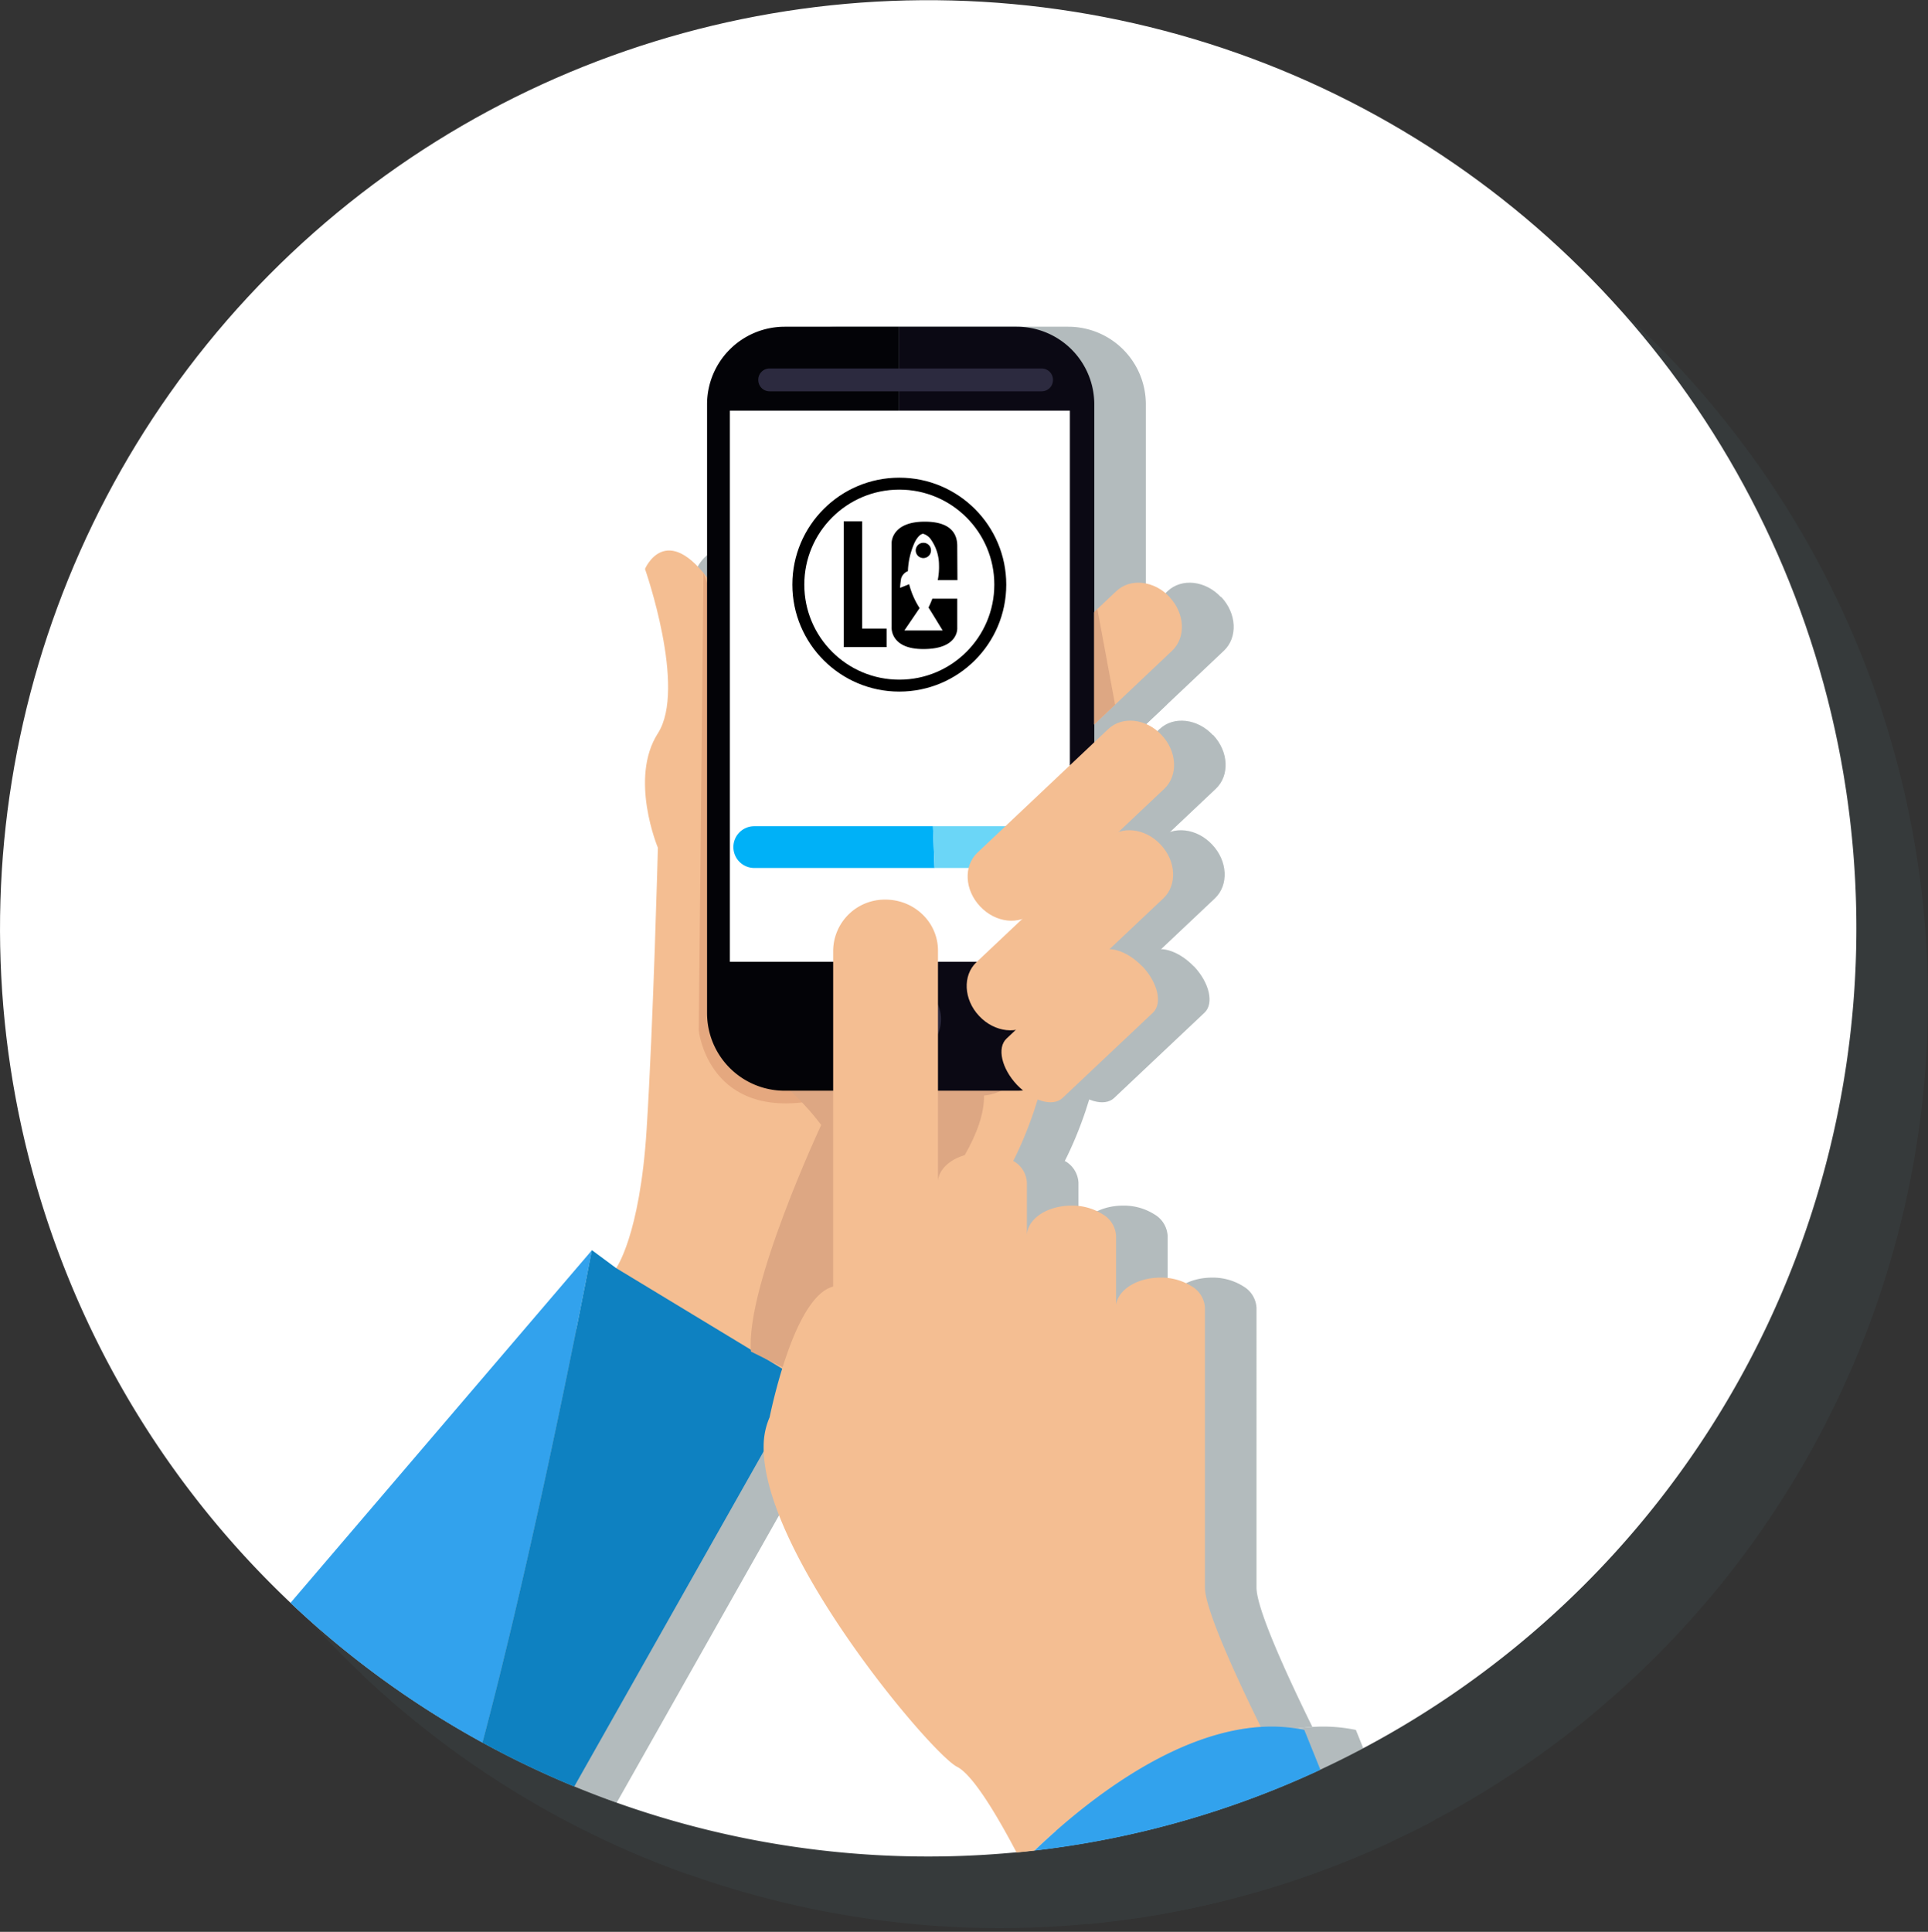 <svg id="Objects" xmlns="http://www.w3.org/2000/svg" xmlns:xlink="http://www.w3.org/1999/xlink" viewBox="0 0 323.04 323.66"><rect x="0" y="0" width="323.04" height="323.66" fill="#333333" stroke="none"/><defs><style>.cls-1,.cls-20,.cls-5{fill:none;}.cls-1{opacity:0.97;}.cls-2{opacity:0.2;}.cls-3{clip-path:url(#clip-path);}.cls-4,.cls-6{fill:#415659;}.cls-5,.cls-6{stroke:#415659;}.cls-20,.cls-21,.cls-5,.cls-6{stroke-miterlimit:10;}.cls-20,.cls-5{stroke-width:2px;}.cls-7{clip-path:url(#clip-path-2);}.cls-8{fill:#fff;}.cls-9{opacity:0.4;}.cls-10{fill:#32a2ed;}.cls-11{fill:#f4be92;}.cls-12{fill:#e5a87f;}.cls-13{fill:#dda783;}.cls-14{fill:#030307;}.cls-15{fill:#0b0914;}.cls-16{fill:#2c2a3f;}.cls-17{fill:#0e81c1;}.cls-18{fill:#00b1f7;}.cls-19{fill:#6bd6f7;}.cls-20,.cls-21{stroke:#000;}</style><clipPath id="clip-path" transform="translate(-51.06 -435.26)"><circle class="cls-1" cx="218.58" cy="602.78" r="155.52" transform="translate(-417.7 681.98) rotate(-77.16)"/></clipPath><clipPath id="clip-path-2" transform="translate(-51.06 -435.26)"><circle class="cls-1" cx="206.58" cy="590.78" r="155.52" transform="translate(-415.33 660.94) rotate(-77.16)"/></clipPath></defs><title>recetas</title><g class="cls-2"><g class="cls-3"><path class="cls-4" d="M374.1,602.78A155.52,155.52,0,1,1,218.58,447.26,155.52,155.52,0,0,1,374.1,602.78Z" transform="translate(-51.06 -435.26)"/><path class="cls-4" d="M115,722.09c6.29,3.65,11.94,8.37,17.79,12.66,5.38,4,11.48,8.58,18.16,10.34,10.13-36.48,19.91-88.35,19.91-88.35Z" transform="translate(-51.06 -435.26)"/><path class="cls-4" d="M252.47,580.92c-3.31,32.67-2.5,57.24-22.75,76.68s-26.46,19.71-26.46,19.71l-28.35-17.55s4.05-5.4,5.13-23.22,1.89-47.25,1.89-47.25-4.86-11.61,0-19.17-2.16-27.54-2.16-27.54,3.51-8.31,11.07,2.32S255.78,548.25,252.47,580.92Z" transform="translate(-51.06 -435.26)"/><path class="cls-4" d="M189.57,543.24l-.8,76.63s1.44,14,17.51,12.07S189.57,543.24,189.57,543.24Z" transform="translate(-51.06 -435.26)"/><path class="cls-4" d="M194.87,623s26.34,14.49,20.34,38.75c0,0,21.6-18.7,21.36-30.94,0,0,4.43-.13,8.58-5.46s-50.3-25.43-51.16-3Z" transform="translate(-51.06 -435.26)"/><path class="cls-4" d="M267.68,547.28c2.6,2.75,2.8,6.77.45,9L246.21,577c-2.35,2.21-6.35,1.78-9-1h0c-2.59-2.74-2.79-6.76-.44-9l21.92-20.7c2.35-2.22,6.35-1.79,8.94,1Z" transform="translate(-51.06 -435.26)"/><path class="cls-4" d="M222.34,630H203.17a13,13,0,0,1-13-13V515a13,13,0,0,1,13-13h19.17Z" transform="translate(-51.06 -435.26)"/><path class="cls-4" d="M222.34,502h19.71a13,13,0,0,1,13,13V617a13,13,0,0,1-13,13H222.34Z" transform="translate(-51.06 -435.26)"/><rect class="cls-4" x="142.93" y="80.8" width="56.97" height="92.34"/><path class="cls-4" d="M229.36,617.92a6.14,6.14,0,1,1-6.14-6A6.07,6.07,0,0,1,229.36,617.92Z" transform="translate(-51.06 -435.26)"/><path class="cls-4" d="M248.13,510.93a1.89,1.89,0,0,1-1.89,1.89H200.61a1.89,1.89,0,0,1-1.89-1.89h0a1.88,1.88,0,0,1,1.89-1.89h45.63a1.89,1.89,0,0,1,1.89,1.89Z" transform="translate(-51.06 -435.26)"/><path class="cls-4" d="M157.08,746.36a4.07,4.07,0,0,1,1.59.19,28.43,28.43,0,0,1,6.53,2.87,6.84,6.84,0,0,1,.77.6l40.3-71.32-31.36-19-4-3s-9.78,51.87-19.91,88.35a22,22,0,0,0,4,.69A5.1,5.1,0,0,1,157.08,746.36Z" transform="translate(-51.06 -435.26)"/><polygon class="cls-4" points="204.51 114.06 207.48 130.07 203.95 133.4 203.95 114.58 204.51 114.06"/><path class="cls-4" d="M228.28,592.68h-30.2a3.5,3.5,0,0,1-3.5-3.5h0a3.5,3.5,0,0,1,3.5-3.5H228Z" transform="translate(-51.06 -435.26)"/><path class="cls-4" d="M228,585.68h16.13a3.5,3.5,0,0,1,3.5,3.5h0a3.5,3.5,0,0,1-3.5,3.5H228.28Z" transform="translate(-51.06 -435.26)"/><path class="cls-4" d="M266.33,570.41c2.6,2.75,2.8,6.77.45,9l-21.92,20.7c-2.35,2.21-6.35,1.78-9-1h0c-2.59-2.75-2.79-6.77-.44-9l21.92-20.7c2.35-2.22,6.35-1.78,8.94,1Z" transform="translate(-51.06 -435.26)"/><path class="cls-4" d="M266.17,588.77c2.6,2.75,2.8,6.77.45,9l-21.92,20.7c-2.35,2.21-6.36,1.78-8.95-1h0c-2.59-2.75-2.79-6.78-.45-9l21.93-20.7c2.34-2.22,6.35-1.79,8.94,1Z" transform="translate(-51.06 -435.26)"/><path class="cls-4" d="M263.12,609.17c2.59,2.75,3.38,6.22,1.76,7.75l-15.15,14.3c-1.62,1.53-5,.54-7.63-2.2h0c-2.59-2.75-3.38-6.22-1.76-7.75L255.49,607c1.62-1.53,5-.55,7.63,2.2Z" transform="translate(-51.06 -435.26)"/><path class="cls-4" d="M209.31,635.7s-12.71,27.11-11.79,38l13.91,6.9S216.29,639,209.31,635.7Z" transform="translate(-51.06 -435.26)"/><path class="cls-4" d="M243.53,758.77c8.25-8.17,23.78-21.22,39.42-22.18-4.42-9-9.36-19.84-9.36-23.36V666.38a4.44,4.44,0,0,0-2.18-3.59,9.55,9.55,0,0,0-5.28-1.48c-3.88,0-7.06,2-7.43,4.55a4.38,4.38,0,0,0,0,.52V654.32a4.45,4.45,0,0,0-2.19-3.59,9.55,9.55,0,0,0-5.28-1.48c-4.14,0-7.47,2.27-7.47,5.07V645.4a4.43,4.43,0,0,0-2.18-3.58l-.07,0a9.6,9.6,0,0,0-5.21-1.44,10.82,10.82,0,0,0-2.91.4h0c-2.51.72-4.31,2.34-4.53,4.27,0,.13,0,.26,0,.39V606.48a8.35,8.35,0,0,0-2.58-6,8.81,8.81,0,0,0-3.87-2.19A8.93,8.93,0,0,0,220,598a8.65,8.65,0,0,0-8.77,8.52v56.31c-3.87,1-6.77,8-8.54,13.74,0,.11-.08.24-.11.35-1.29,4.26-2,7.81-2,7.81a12.19,12.19,0,0,0-1,4.75c-.35,17.95,28.11,51.66,32.41,53.81,2.94,1.48,7.58,9.71,10.65,15.67Z" transform="translate(-51.06 -435.26)"/><path class="cls-4" d="M294.74,748.24l-4.5-11.15a27.07,27.07,0,0,0-7.29-.5c-15.64,1-31.17,14-39.42,22.18C260.74,755.56,278.93,756.55,294.74,748.24Z" transform="translate(-51.06 -435.26)"/><circle class="cls-5" cx="171.32" cy="109.95" r="16.92"/><path class="cls-6" d="M227.19,539.46a.78.78,0,1,1-.78-.76A.76.76,0,0,1,227.19,539.46Z" transform="translate(-51.06 -435.26)"/><path class="cls-4" d="M232.12,544.46l-3.3,0A11.25,11.25,0,0,0,229,542a7.42,7.42,0,0,0-1.27-4.15,2.44,2.44,0,0,0-1.38-1.08s-.63-.07-1.39,1.37a12.63,12.63,0,0,0-1.17,4.89,1.91,1.91,0,0,0-1.13,1.21,12.53,12.53,0,0,0-.18,1.59l1.52-.61a13.45,13.45,0,0,0,1.75,4l-2.55,3.75h6.44s-2.33-3.83-2.37-3.84a15.13,15.13,0,0,0,.64-1.48h4.18v4.85s.34,3.61-5.72,3.58c-5.55,0-5.28-3.63-5.28-3.66V538.26s-.12-3.57,5.49-3.6,5.52,3.31,5.51,4.35Z" transform="translate(-51.06 -435.26)"/><path class="cls-4" d="M216.15,534.59v18h4.1v3.08h-7.18V534.59Z" transform="translate(-51.06 -435.26)"/><path class="cls-4" d="M106.36,722.09c6.29,3.65,11.94,8.37,17.79,12.66,5.38,4,11.48,8.58,18.16,10.34,10.13-36.48,19.91-88.35,19.91-88.35Z" transform="translate(-51.06 -435.26)"/><path class="cls-4" d="M243.83,580.92c-3.31,32.67-2.5,57.24-22.75,76.68s-26.46,19.71-26.46,19.71l-28.35-17.55s4-5.4,5.13-23.22,1.89-47.25,1.89-47.25-4.86-11.61,0-19.17-2.16-27.54-2.16-27.54,3.51-8.31,11.07,2.32S247.14,548.25,243.83,580.92Z" transform="translate(-51.06 -435.26)"/><path class="cls-4" d="M180.93,543.24l-.8,76.63s1.44,14,17.51,12.07S180.93,543.24,180.93,543.24Z" transform="translate(-51.06 -435.26)"/><path class="cls-4" d="M186.23,623s26.34,14.49,20.34,38.75c0,0,21.6-18.7,21.36-30.94,0,0,4.43-.13,8.58-5.46s-50.3-25.43-51.16-3Z" transform="translate(-51.06 -435.26)"/><path class="cls-4" d="M259,547.28c2.6,2.75,2.8,6.77.45,9L237.57,577c-2.35,2.21-6.35,1.78-8.95-1h0c-2.59-2.74-2.79-6.76-.44-9l21.92-20.7c2.35-2.22,6.35-1.79,8.94,1Z" transform="translate(-51.06 -435.26)"/><path class="cls-4" d="M213.7,630H194.53a13,13,0,0,1-13-13V515a13,13,0,0,1,13-13H213.7Z" transform="translate(-51.06 -435.26)"/><path class="cls-4" d="M213.7,502h19.71a13,13,0,0,1,13,13V617a13,13,0,0,1-13,13H213.7Z" transform="translate(-51.06 -435.26)"/><rect class="cls-4" x="134.29" y="80.8" width="56.97" height="92.34"/><path class="cls-4" d="M220.72,617.92a6.14,6.14,0,1,1-6.14-6A6.07,6.07,0,0,1,220.72,617.92Z" transform="translate(-51.06 -435.26)"/><path class="cls-4" d="M239.49,510.93a1.89,1.89,0,0,1-1.89,1.89H192a1.89,1.89,0,0,1-1.89-1.89h0A1.88,1.88,0,0,1,192,509H237.6a1.89,1.89,0,0,1,1.89,1.89Z" transform="translate(-51.06 -435.26)"/><path class="cls-4" d="M148.44,746.36a4.07,4.07,0,0,1,1.59.19,28.43,28.43,0,0,1,6.53,2.87,6.84,6.84,0,0,1,.77.6l40.3-71.32-31.36-19-4.05-3s-9.78,51.87-19.91,88.35a22,22,0,0,0,4,.69A5.1,5.1,0,0,1,148.44,746.36Z" transform="translate(-51.06 -435.26)"/><polygon class="cls-4" points="195.87 114.06 198.84 130.07 195.31 133.4 195.31 114.58 195.87 114.06"/><path class="cls-4" d="M219.64,592.68h-30.2a3.5,3.5,0,0,1-3.5-3.5h0a3.5,3.5,0,0,1,3.5-3.5h29.94Z" transform="translate(-51.06 -435.26)"/><path class="cls-4" d="M219.38,585.68h16.13a3.5,3.5,0,0,1,3.5,3.5h0a3.5,3.5,0,0,1-3.5,3.5H219.64Z" transform="translate(-51.06 -435.26)"/><path class="cls-4" d="M257.69,570.41c2.6,2.75,2.8,6.77.45,9l-21.92,20.7c-2.35,2.21-6.35,1.78-8.95-1h0c-2.59-2.75-2.79-6.77-.44-9l21.92-20.7c2.35-2.22,6.35-1.78,8.94,1Z" transform="translate(-51.06 -435.26)"/><path class="cls-4" d="M257.53,588.77c2.6,2.75,2.8,6.77.45,9l-21.92,20.7c-2.35,2.21-6.36,1.78-8.95-1h0c-2.59-2.75-2.79-6.78-.45-9l21.93-20.7c2.34-2.22,6.35-1.79,8.94,1Z" transform="translate(-51.06 -435.26)"/><path class="cls-4" d="M254.48,609.17c2.59,2.75,3.38,6.22,1.76,7.75l-15.15,14.3c-1.62,1.53-5,.54-7.63-2.2h0c-2.59-2.75-3.38-6.22-1.76-7.75L246.85,607c1.62-1.53,5-.55,7.63,2.2Z" transform="translate(-51.06 -435.26)"/><path class="cls-4" d="M200.67,635.7s-12.71,27.11-11.79,38l13.91,6.9S207.65,639,200.67,635.7Z" transform="translate(-51.06 -435.26)"/><path class="cls-4" d="M234.89,758.77c8.25-8.17,23.78-21.22,39.42-22.18-4.42-9-9.36-19.84-9.36-23.36V666.38a4.44,4.44,0,0,0-2.18-3.59,9.55,9.55,0,0,0-5.28-1.48c-3.88,0-7.06,2-7.43,4.55a4.38,4.38,0,0,0,0,.52V654.32a4.45,4.45,0,0,0-2.19-3.59,9.55,9.55,0,0,0-5.28-1.48c-4.14,0-7.47,2.27-7.47,5.07V645.4a4.43,4.43,0,0,0-2.18-3.58l-.07,0a9.6,9.6,0,0,0-5.21-1.44,10.82,10.82,0,0,0-2.91.4h0c-2.51.72-4.31,2.34-4.53,4.27,0,.13,0,.26,0,.39V606.48a8.35,8.35,0,0,0-2.58-6,8.81,8.81,0,0,0-3.87-2.19,8.93,8.93,0,0,0-2.34-.31,8.65,8.65,0,0,0-8.77,8.52v56.31c-3.87,1-6.77,8-8.54,13.74,0,.11-.08.24-.11.35-1.29,4.26-2,7.81-2,7.81a12.19,12.19,0,0,0-1,4.75c-.35,17.95,28.11,51.66,32.41,53.81,2.94,1.48,7.58,9.71,10.65,15.67Z" transform="translate(-51.06 -435.26)"/><path class="cls-4" d="M286.1,748.24l-4.5-11.15a27.07,27.07,0,0,0-7.29-.5c-15.64,1-31.17,14-39.42,22.18C252.1,755.56,270.29,756.55,286.1,748.24Z" transform="translate(-51.06 -435.26)"/><circle class="cls-5" cx="162.68" cy="109.95" r="16.92"/><path class="cls-6" d="M218.55,539.46a.78.78,0,1,1-.78-.76A.76.76,0,0,1,218.55,539.46Z" transform="translate(-51.06 -435.26)"/><path class="cls-4" d="M223.48,544.46l-3.3,0a11.25,11.25,0,0,0,.21-2.54,7.42,7.42,0,0,0-1.27-4.15,2.44,2.44,0,0,0-1.38-1.08s-.63-.07-1.39,1.37a12.63,12.63,0,0,0-1.17,4.89,1.91,1.91,0,0,0-1.13,1.21,12.53,12.53,0,0,0-.18,1.59l1.52-.61a13.45,13.45,0,0,0,1.75,4l-2.55,3.75H221s-2.33-3.83-2.37-3.84a15.13,15.13,0,0,0,.64-1.48h4.18v4.85s.34,3.61-5.72,3.58c-5.55,0-5.28-3.63-5.28-3.66V538.26s-.12-3.57,5.49-3.6,5.52,3.31,5.51,4.35Z" transform="translate(-51.06 -435.26)"/><path class="cls-4" d="M207.51,534.59v18h4.1v3.08h-7.18V534.59Z" transform="translate(-51.06 -435.26)"/></g></g><g class="cls-7"><path class="cls-8" d="M362.1,590.78A155.52,155.52,0,1,1,206.58,435.26,155.52,155.52,0,0,1,362.1,590.78Z" transform="translate(-51.06 -435.26)"/><g class="cls-9"><path class="cls-4" d="M103,710.09c6.29,3.65,11.94,8.37,17.79,12.66,5.38,4,11.48,8.58,18.16,10.34,10.13-36.48,19.91-88.35,19.91-88.35Z" transform="translate(-51.06 -435.26)"/><path class="cls-4" d="M240.47,568.92c-3.31,32.67-2.5,57.24-22.75,76.68s-26.46,19.71-26.46,19.71l-28.35-17.55s4.05-5.4,5.13-23.22,1.89-47.25,1.89-47.25-4.86-11.61,0-19.17-2.16-27.54-2.16-27.54,3.51-8.31,11.07,2.32S243.78,536.25,240.47,568.92Z" transform="translate(-51.06 -435.26)"/><path class="cls-4" d="M177.57,531.24l-.8,76.63s1.44,14,17.51,12.07S177.57,531.24,177.57,531.24Z" transform="translate(-51.06 -435.26)"/><path class="cls-4" d="M182.87,611s26.34,14.49,20.34,38.75c0,0,21.6-18.7,21.36-30.94,0,0,4.43-.13,8.58-5.46s-50.3-25.43-51.16-3Z" transform="translate(-51.06 -435.26)"/><path class="cls-4" d="M255.68,535.28c2.6,2.75,2.8,6.77.45,9L234.21,565c-2.35,2.21-6.35,1.78-9-1h0c-2.59-2.74-2.79-6.76-.44-9l21.92-20.7c2.35-2.22,6.35-1.79,8.94,1Z" transform="translate(-51.06 -435.26)"/><path class="cls-4" d="M210.34,618H191.17a13,13,0,0,1-13-13V503a13,13,0,0,1,13-13h19.17Z" transform="translate(-51.06 -435.26)"/><path class="cls-4" d="M210.34,490h19.71a13,13,0,0,1,13,13V605a13,13,0,0,1-13,13H210.34Z" transform="translate(-51.06 -435.26)"/><rect class="cls-4" x="130.93" y="68.8" width="56.97" height="92.34"/><path class="cls-4" d="M217.36,605.92a6.14,6.14,0,1,1-6.14-6A6.07,6.07,0,0,1,217.36,605.92Z" transform="translate(-51.06 -435.26)"/><path class="cls-4" d="M236.13,498.93a1.89,1.89,0,0,1-1.89,1.89H188.61a1.89,1.89,0,0,1-1.89-1.89h0a1.88,1.88,0,0,1,1.89-1.89h45.63a1.89,1.89,0,0,1,1.89,1.89Z" transform="translate(-51.06 -435.26)"/><path class="cls-4" d="M145.08,734.36a4.07,4.07,0,0,1,1.59.19,28.43,28.43,0,0,1,6.53,2.87,6.84,6.84,0,0,1,.77.6l40.3-71.32-31.36-19-4-3s-9.78,51.87-19.91,88.35a22,22,0,0,0,4,.69A5.1,5.1,0,0,1,145.08,734.36Z" transform="translate(-51.06 -435.26)"/><polygon class="cls-4" points="192.51 102.06 195.48 118.07 191.95 121.4 191.95 102.58 192.51 102.06"/><path class="cls-4" d="M216.28,580.68h-30.2a3.5,3.5,0,0,1-3.5-3.5h0a3.5,3.5,0,0,1,3.5-3.5H216Z" transform="translate(-51.06 -435.26)"/><path class="cls-4" d="M216,573.68h16.13a3.5,3.5,0,0,1,3.5,3.5h0a3.5,3.5,0,0,1-3.5,3.5H216.28Z" transform="translate(-51.06 -435.26)"/><path class="cls-4" d="M254.33,558.41c2.6,2.75,2.8,6.77.45,9l-21.92,20.7c-2.35,2.21-6.35,1.78-9-1h0c-2.59-2.75-2.79-6.77-.44-9l21.92-20.7c2.35-2.22,6.35-1.78,8.94,1Z" transform="translate(-51.06 -435.26)"/><path class="cls-4" d="M254.17,576.77c2.6,2.75,2.8,6.77.45,9l-21.92,20.7c-2.35,2.21-6.36,1.78-8.95-1h0c-2.59-2.75-2.79-6.78-.45-9l21.93-20.7c2.34-2.22,6.35-1.79,8.94,1Z" transform="translate(-51.06 -435.26)"/><path class="cls-4" d="M251.12,597.17c2.59,2.75,3.38,6.22,1.76,7.75l-15.15,14.3c-1.62,1.53-5,.54-7.63-2.2h0c-2.59-2.75-3.38-6.22-1.76-7.75L243.49,595c1.62-1.53,5-.55,7.63,2.2Z" transform="translate(-51.06 -435.26)"/><path class="cls-4" d="M197.31,623.7s-12.71,27.11-11.79,38l13.91,6.9S204.29,627,197.31,623.7Z" transform="translate(-51.06 -435.26)"/><path class="cls-4" d="M231.53,746.77c8.25-8.17,23.78-21.22,39.42-22.18-4.42-9-9.36-19.84-9.36-23.36V654.38a4.44,4.44,0,0,0-2.18-3.59,9.55,9.55,0,0,0-5.28-1.48c-3.88,0-7.06,2-7.43,4.55a4.38,4.38,0,0,0,0,.52V642.32a4.45,4.45,0,0,0-2.19-3.59,9.55,9.55,0,0,0-5.28-1.48c-4.14,0-7.47,2.27-7.47,5.07V633.4a4.43,4.43,0,0,0-2.18-3.58l-.07,0a9.6,9.6,0,0,0-5.21-1.44,10.82,10.82,0,0,0-2.91.4h0c-2.51.72-4.31,2.34-4.53,4.27,0,.13,0,.26,0,.39V594.48a8.35,8.35,0,0,0-2.58-6,8.81,8.81,0,0,0-3.87-2.19A8.93,8.93,0,0,0,208,586a8.65,8.65,0,0,0-8.77,8.52v56.31c-3.87,1-6.77,8-8.54,13.74,0,.11-.08.24-.11.35-1.29,4.26-2,7.81-2,7.81a12.19,12.19,0,0,0-1,4.75c-.35,17.95,28.11,51.66,32.41,53.81,2.94,1.48,7.58,9.71,10.65,15.67Z" transform="translate(-51.06 -435.26)"/><path class="cls-4" d="M282.74,736.24l-4.5-11.15a27.07,27.07,0,0,0-7.29-.5c-15.64,1-31.17,14-39.42,22.18C248.74,743.56,266.93,744.55,282.74,736.24Z" transform="translate(-51.06 -435.26)"/><circle class="cls-5" cx="159.32" cy="97.95" r="16.92"/><path class="cls-6" d="M215.19,527.46a.78.78,0,1,1-.78-.76A.76.76,0,0,1,215.19,527.46Z" transform="translate(-51.06 -435.26)"/><path class="cls-4" d="M220.12,532.46l-3.3,0A11.25,11.25,0,0,0,217,530a7.42,7.42,0,0,0-1.27-4.15,2.44,2.44,0,0,0-1.38-1.08s-.63-.07-1.39,1.37a12.63,12.63,0,0,0-1.17,4.89,1.91,1.91,0,0,0-1.13,1.21,12.53,12.53,0,0,0-.18,1.59l1.52-.61a13.45,13.45,0,0,0,1.75,4l-2.55,3.75h6.44s-2.33-3.83-2.37-3.84a15.13,15.13,0,0,0,.64-1.48h4.18v4.85s.34,3.61-5.72,3.58c-5.55,0-5.28-3.63-5.28-3.66V526.26s-.12-3.57,5.49-3.6,5.52,3.31,5.51,4.35Z" transform="translate(-51.06 -435.26)"/><path class="cls-4" d="M204.15,522.59v18h4.1v3.08h-7.18V522.59Z" transform="translate(-51.06 -435.26)"/></g><path class="cls-10" d="M94.36,710.09c6.29,3.65,11.94,8.37,17.79,12.66,5.38,4,11.48,8.58,18.16,10.34,10.13-36.48,19.91-88.35,19.91-88.35Z" transform="translate(-51.06 -435.26)"/><path class="cls-11" d="M231.83,568.92c-3.31,32.67-2.5,57.24-22.75,76.68s-26.46,19.71-26.46,19.71l-28.35-17.55s4-5.4,5.13-23.22,1.89-47.25,1.89-47.25-4.86-11.61,0-19.17-2.16-27.54-2.16-27.54,3.51-8.31,11.07,2.32S235.14,536.25,231.83,568.92Z" transform="translate(-51.06 -435.26)"/><path class="cls-12" d="M168.93,531.24l-.8,76.63s1.44,14,17.51,12.07S168.93,531.24,168.93,531.24Z" transform="translate(-51.06 -435.26)"/><path class="cls-13" d="M174.23,611s26.34,14.49,20.34,38.75c0,0,21.6-18.7,21.36-30.94,0,0,4.43-.13,8.58-5.46s-50.3-25.43-51.16-3Z" transform="translate(-51.06 -435.26)"/><path class="cls-11" d="M247,535.28c2.6,2.75,2.8,6.77.45,9L225.57,565c-2.35,2.21-6.35,1.78-8.95-1h0c-2.59-2.74-2.79-6.76-.44-9l21.92-20.7c2.35-2.22,6.35-1.79,8.94,1Z" transform="translate(-51.06 -435.26)"/><path class="cls-14" d="M201.7,618H182.53a13,13,0,0,1-13-13V503a13,13,0,0,1,13-13H201.7Z" transform="translate(-51.06 -435.26)"/><path class="cls-15" d="M201.7,490h19.71a13,13,0,0,1,13,13V605a13,13,0,0,1-13,13H201.7Z" transform="translate(-51.06 -435.26)"/><rect class="cls-8" x="122.29" y="68.8" width="56.97" height="92.34"/><path class="cls-16" d="M208.72,605.92a6.14,6.14,0,1,1-6.14-6A6.07,6.07,0,0,1,208.72,605.92Z" transform="translate(-51.06 -435.26)"/><path class="cls-16" d="M227.49,498.93a1.89,1.89,0,0,1-1.89,1.89H180a1.89,1.89,0,0,1-1.89-1.89h0A1.88,1.88,0,0,1,180,497H225.6a1.89,1.89,0,0,1,1.89,1.89Z" transform="translate(-51.06 -435.26)"/><path class="cls-17" d="M136.44,734.36a4.07,4.07,0,0,1,1.59.19,28.43,28.43,0,0,1,6.53,2.87,6.84,6.84,0,0,1,.77.6l40.3-71.32-31.36-19-4.05-3s-9.78,51.87-19.91,88.35a22,22,0,0,0,4,.69A5.1,5.1,0,0,1,136.44,734.36Z" transform="translate(-51.06 -435.26)"/><polygon class="cls-13" points="183.87 102.06 186.84 118.07 183.31 121.4 183.31 102.58 183.87 102.06"/><path class="cls-18" d="M207.64,580.68h-30.2a3.5,3.5,0,0,1-3.5-3.5h0a3.5,3.5,0,0,1,3.5-3.5h29.94Z" transform="translate(-51.06 -435.26)"/><path class="cls-19" d="M207.38,573.68h16.13a3.5,3.5,0,0,1,3.5,3.5h0a3.5,3.5,0,0,1-3.5,3.5H207.64Z" transform="translate(-51.06 -435.26)"/><path class="cls-11" d="M245.69,558.41c2.6,2.75,2.8,6.77.45,9l-21.92,20.7c-2.35,2.21-6.35,1.78-8.95-1h0c-2.59-2.75-2.79-6.77-.44-9l21.92-20.7c2.35-2.22,6.35-1.78,8.94,1Z" transform="translate(-51.06 -435.26)"/><path class="cls-11" d="M245.53,576.77c2.6,2.75,2.8,6.77.45,9l-21.92,20.7c-2.35,2.21-6.36,1.78-8.95-1h0c-2.59-2.75-2.79-6.78-.45-9l21.93-20.7c2.34-2.22,6.35-1.79,8.94,1Z" transform="translate(-51.06 -435.26)"/><path class="cls-11" d="M242.48,597.17c2.59,2.75,3.38,6.22,1.76,7.75l-15.15,14.3c-1.62,1.53-5,.54-7.63-2.2h0c-2.59-2.75-3.38-6.22-1.76-7.75L234.85,595c1.62-1.53,5-.55,7.63,2.2Z" transform="translate(-51.06 -435.26)"/><path class="cls-13" d="M188.67,623.7s-12.71,27.11-11.79,38l13.91,6.9S195.65,627,188.67,623.7Z" transform="translate(-51.06 -435.26)"/><path class="cls-11" d="M222.89,746.77c8.25-8.17,23.78-21.22,39.42-22.18-4.42-9-9.36-19.84-9.36-23.36V654.38a4.44,4.44,0,0,0-2.18-3.59,9.55,9.55,0,0,0-5.28-1.48c-3.88,0-7.06,2-7.43,4.55a4.38,4.38,0,0,0,0,.52V642.32a4.45,4.45,0,0,0-2.19-3.59,9.55,9.55,0,0,0-5.28-1.48c-4.14,0-7.47,2.27-7.47,5.07V633.4a4.43,4.43,0,0,0-2.18-3.58l-.07,0a9.6,9.6,0,0,0-5.21-1.44,10.82,10.82,0,0,0-2.91.4h0c-2.51.72-4.31,2.34-4.53,4.27,0,.13,0,.26,0,.39V594.48a8.35,8.35,0,0,0-2.58-6,8.81,8.81,0,0,0-3.87-2.19,8.93,8.93,0,0,0-2.34-.31,8.65,8.65,0,0,0-8.77,8.52v56.31c-3.87,1-6.77,8-8.54,13.74,0,.11-.08.24-.11.35-1.29,4.26-2,7.81-2,7.81a12.19,12.19,0,0,0-1,4.75c-.35,17.95,28.11,51.66,32.41,53.81,2.94,1.48,7.58,9.71,10.65,15.67Z" transform="translate(-51.06 -435.26)"/><path class="cls-10" d="M274.1,736.24l-4.5-11.15a27.07,27.07,0,0,0-7.29-.5c-15.64,1-31.17,14-39.42,22.18C240.1,743.56,258.29,744.55,274.1,736.24Z" transform="translate(-51.06 -435.26)"/><circle class="cls-20" cx="150.68" cy="97.95" r="16.92"/><path class="cls-21" d="M206.55,527.46a.78.78,0,1,1-.78-.76A.76.76,0,0,1,206.55,527.46Z" transform="translate(-51.06 -435.26)"/><path d="M211.48,532.46l-3.3,0a11.25,11.25,0,0,0,.21-2.54,7.42,7.42,0,0,0-1.27-4.15,2.44,2.44,0,0,0-1.38-1.08s-.63-.07-1.39,1.37a12.63,12.63,0,0,0-1.17,4.89,1.91,1.91,0,0,0-1.13,1.21,12.53,12.53,0,0,0-.18,1.59l1.52-.61a13.45,13.45,0,0,0,1.75,4l-2.55,3.75H209s-2.33-3.83-2.37-3.84a15.13,15.13,0,0,0,.64-1.48h4.18v4.85s.34,3.61-5.72,3.58c-5.55,0-5.28-3.63-5.28-3.66V526.26s-.12-3.57,5.49-3.6,5.52,3.31,5.51,4.35Z" transform="translate(-51.06 -435.26)"/><path d="M195.51,522.59v18h4.1v3.08h-7.18V522.59Z" transform="translate(-51.06 -435.26)"/></g></svg>